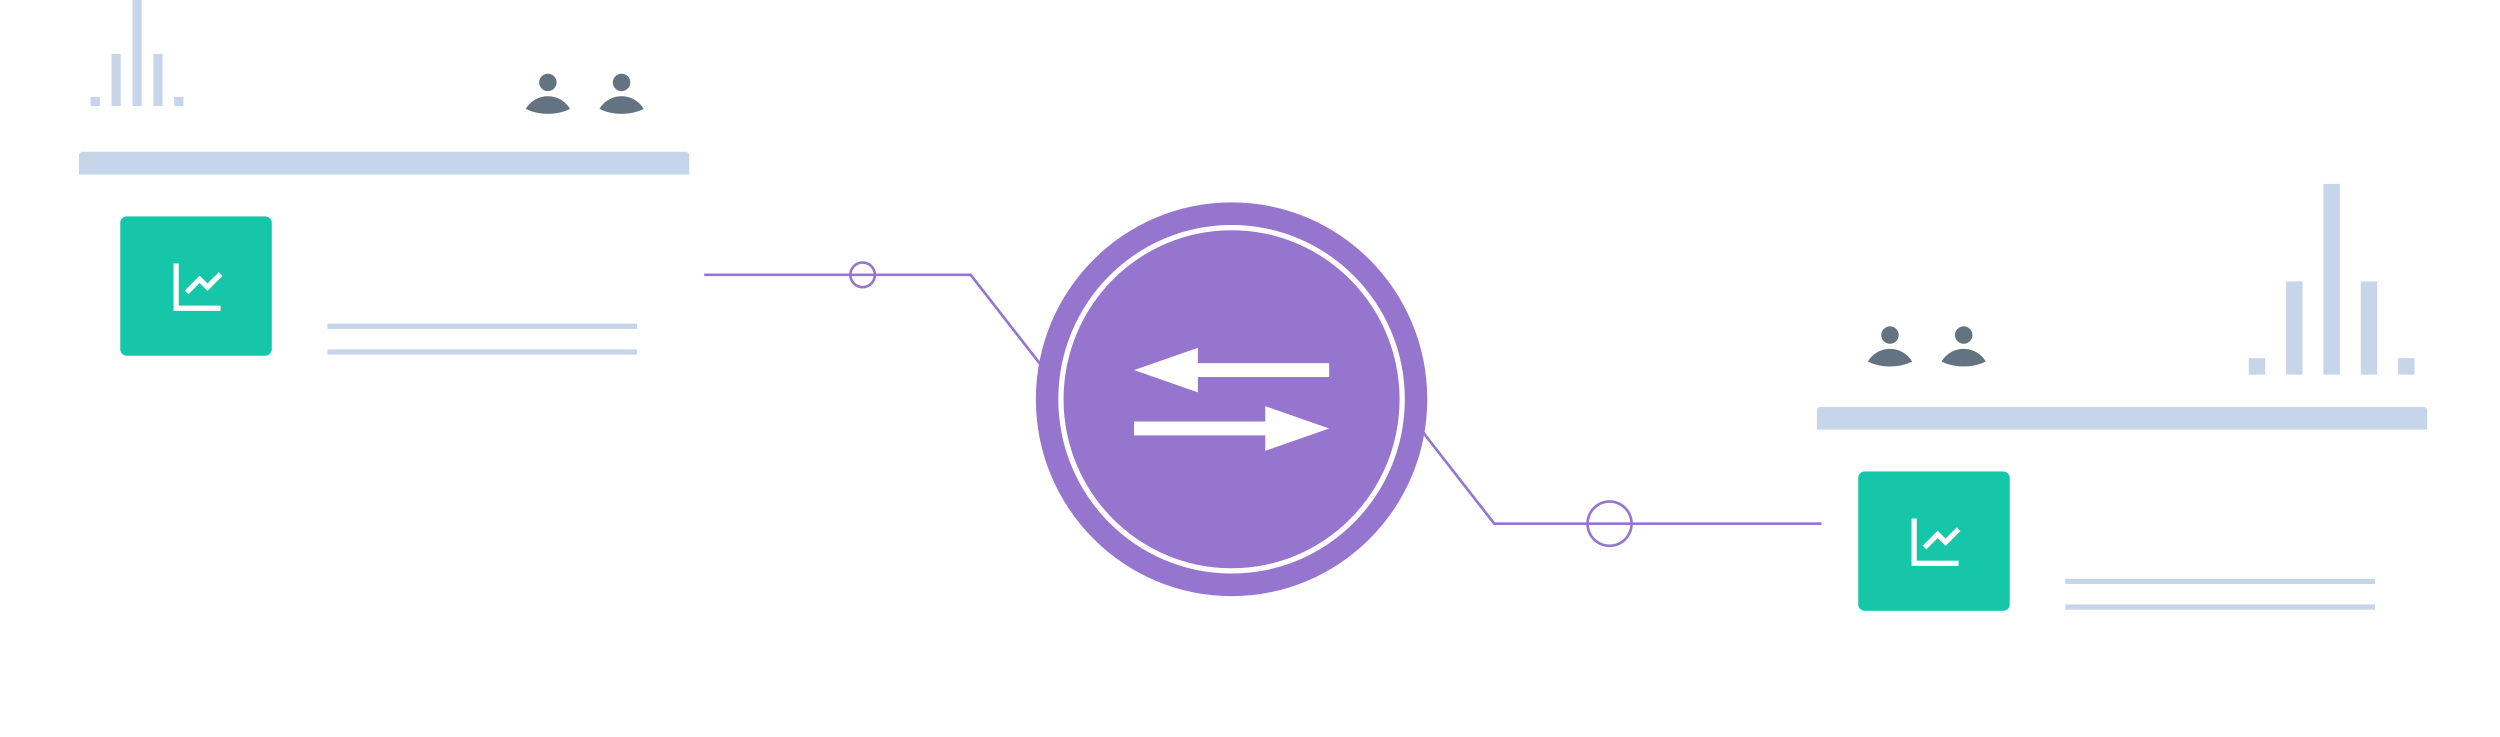 <svg width="475" height="140" viewBox="0 0 475 140" fill="none" xmlns="http://www.w3.org/2000/svg">
<g clip-path="url(#clip0_12895_16350)">
<path d="M130.953 52.219H184.421L198.355 70.093" stroke="#9575CD" stroke-width="0.5" stroke-miterlimit="10"/>
<path d="M346.098 99.498H283.912L269.969 81.625" stroke="#9575CD" stroke-width="0.5" stroke-miterlimit="10"/>
<path d="M233.997 113.265C254.533 113.265 271.181 96.517 271.181 75.859C271.181 55.2 254.533 38.453 233.997 38.453C213.461 38.453 196.812 55.2 196.812 75.859C196.812 96.517 213.461 113.265 233.997 113.265Z" fill="#9575CD"/>
<path d="M233.998 108.472C251.903 108.472 266.418 93.87 266.418 75.859C266.418 57.847 251.903 43.246 233.998 43.246C216.093 43.246 201.578 57.847 201.578 75.859C201.578 93.87 216.093 108.472 233.998 108.472Z" stroke="white" stroke-miterlimit="10"/>
<path d="M252.54 68.999H223.797V71.631H252.54V68.999Z" fill="white"/>
<path d="M227.598 74.552L215.461 70.315L227.598 66.079V74.552Z" fill="white"/>
<path d="M215.46 82.728H244.203V80.095H215.46V82.728Z" fill="white"/>
<path d="M240.398 77.175L252.535 81.412L240.398 85.648V77.175Z" fill="white"/>
<g filter="url(#filter0_d_12895_16350)">
<path d="M130.23 28.83H15.728C15.326 28.83 15 29.158 15 29.562V76.563C15 76.968 15.326 77.296 15.728 77.296H130.23C130.632 77.296 130.958 76.968 130.958 76.563V29.562C130.958 29.158 130.632 28.83 130.23 28.83Z" fill="white"/>
</g>
<path d="M15.728 28.83H130.23C130.635 28.83 130.958 29.154 130.958 29.562V33.159H15V29.562C15 29.154 15.322 28.83 15.728 28.83Z" fill="#C7D5EA"/>
<path d="M50.406 41.113H24.086C23.404 41.113 22.852 41.669 22.852 42.355V66.347C22.852 67.033 23.404 67.589 24.086 67.589H50.406C51.088 67.589 51.641 67.033 51.641 66.347V42.355C51.641 41.669 51.088 41.113 50.406 41.113Z" fill="#15C6A8"/>
<path d="M33.964 50.059V58.06H41.917V59.061H32.969V50.059H33.964ZM41.567 51.709L42.267 52.414L39.429 55.269L37.936 53.767L35.798 55.918L35.097 55.214L37.936 52.358L39.429 53.86L41.567 51.709Z" fill="white"/>
<path d="M62.195 66.876H121.045" stroke="#C7D5EA" stroke-miterlimit="10"/>
<path d="M62.195 61.999H121.045" stroke="#C7D5EA" stroke-miterlimit="10"/>
<g filter="url(#filter1_d_12895_16350)">
<path d="M460.441 77.296H345.939C345.537 77.296 345.211 77.624 345.211 78.028V125.029C345.211 125.433 345.537 125.761 345.939 125.761H460.441C460.843 125.761 461.169 125.433 461.169 125.029V78.028C461.169 77.624 460.843 77.296 460.441 77.296Z" fill="white"/>
</g>
<path d="M345.939 77.296H460.441C460.846 77.296 461.169 77.62 461.169 78.028V81.625H345.211V78.028C345.211 77.62 345.533 77.296 345.939 77.296Z" fill="#C7D5EA"/>
<path d="M380.617 89.579H354.297C353.615 89.579 353.062 90.135 353.062 90.821V114.813C353.062 115.499 353.615 116.055 354.297 116.055H380.617C381.299 116.055 381.852 115.499 381.852 114.813V90.821C381.852 90.135 381.299 89.579 380.617 89.579Z" fill="#15C6A8"/>
<path d="M364.183 98.525V106.525H372.136V107.526H363.188V98.525H364.183ZM371.786 100.175L372.486 100.88L369.648 103.735L368.155 102.233L366.017 104.384L365.316 103.679L368.155 100.824L369.648 102.326L371.786 100.175Z" fill="white"/>
<path d="M392.406 115.341H451.265" stroke="#C7D5EA" stroke-miterlimit="10"/>
<path d="M392.406 110.465H451.265" stroke="#C7D5EA" stroke-miterlimit="10"/>
<path d="M444.569 34.94H441.445V71.186H444.569V34.94Z" fill="#C7D5EA"/>
<path d="M437.483 53.48H434.359V71.186H437.483V53.48Z" fill="#C7D5EA"/>
<path d="M430.39 68.044H427.266V71.186H430.39V68.044Z" fill="#C7D5EA"/>
<path d="M458.765 68.044H455.641V71.186H458.765V68.044Z" fill="#C7D5EA"/>
<path d="M451.671 53.48H448.547V71.186H451.671V53.48Z" fill="#C7D5EA"/>
<path d="M26.923 -0.13H25.172V20.153H26.923V-0.13Z" fill="#C7D5EA"/>
<path d="M22.946 10.243H21.195V20.153H22.946V10.243Z" fill="#C7D5EA"/>
<path d="M18.97 18.401H17.219V20.162H18.97V18.401Z" fill="#C7D5EA"/>
<path d="M34.86 18.401H33.109V20.163H34.86V18.401Z" fill="#C7D5EA"/>
<path d="M30.892 10.243H29.141V20.153H30.892V10.243Z" fill="#C7D5EA"/>
<path d="M305.817 103.707C308.127 103.707 310 101.822 310 99.498C310 97.174 308.127 95.289 305.817 95.289C303.506 95.289 301.633 97.174 301.633 99.498C301.633 101.822 303.506 103.707 305.817 103.707Z" stroke="#9575CD" stroke-width="0.5" stroke-miterlimit="10"/>
<path d="M163.894 54.565C165.182 54.565 166.226 53.515 166.226 52.219C166.226 50.924 165.182 49.874 163.894 49.874C162.606 49.874 161.562 50.924 161.562 52.219C161.562 53.515 162.606 54.565 163.894 54.565Z" stroke="#9575CD" stroke-width="0.5" stroke-miterlimit="10"/>
<path d="M359.107 62C359.567 62 359.977 62.19 360.277 62.49C360.567 62.8 360.757 63.21 360.757 63.66C360.757 64.11 360.568 64.53 360.268 64.83C359.968 65.13 359.558 65.32 359.098 65.32C358.638 65.32 358.228 65.13 357.928 64.83C357.627 64.53 357.438 64.12 357.438 63.66C357.438 63.2 357.627 62.79 357.928 62.49C358.228 62.19 358.638 62 359.098 62H359.107Z" fill="#637381"/>
<path d="M359.101 69.63C360.691 69.63 362.141 69.28 363.301 68.69C363.091 68.33 362.841 68 362.541 67.71C361.661 66.83 360.441 66.28 359.091 66.28C357.741 66.28 356.531 66.83 355.641 67.71C355.351 68 355.101 68.33 354.891 68.69C356.051 69.28 357.501 69.63 359.091 69.63H359.101Z" fill="#637381"/>
<path d="M104.107 14C104.567 14 104.977 14.19 105.277 14.49C105.567 14.8 105.757 15.21 105.757 15.66C105.757 16.11 105.568 16.53 105.268 16.83C104.968 17.13 104.558 17.32 104.098 17.32C103.638 17.32 103.228 17.13 102.928 16.83C102.627 16.53 102.438 16.12 102.438 15.66C102.438 15.2 102.627 14.79 102.928 14.49C103.228 14.19 103.638 14 104.098 14H104.107Z" fill="#637381"/>
<path d="M104.101 21.63C105.691 21.63 107.141 21.28 108.301 20.69C108.091 20.33 107.841 20 107.541 19.71C106.661 18.83 105.441 18.28 104.091 18.28C102.741 18.28 101.531 18.83 100.641 19.71C100.351 20 100.101 20.33 99.891 20.69C101.051 21.28 102.501 21.63 104.091 21.63H104.101Z" fill="#637381"/>
<path d="M373.107 62C373.567 62 373.977 62.19 374.277 62.49C374.567 62.8 374.757 63.21 374.757 63.66C374.757 64.11 374.568 64.53 374.268 64.83C373.968 65.13 373.558 65.32 373.098 65.32C372.638 65.32 372.228 65.13 371.928 64.83C371.627 64.53 371.438 64.12 371.438 63.66C371.438 63.2 371.627 62.79 371.928 62.49C372.228 62.19 372.638 62 373.098 62H373.107Z" fill="#637381"/>
<path d="M373.101 69.63C374.691 69.63 376.141 69.28 377.301 68.69C377.091 68.33 376.841 68 376.541 67.71C375.661 66.83 374.441 66.28 373.091 66.28C371.741 66.28 370.531 66.83 369.641 67.71C369.351 68 369.101 68.33 368.891 68.69C370.051 69.28 371.501 69.63 373.091 69.63H373.101Z" fill="#637381"/>
<path d="M118.107 14C118.567 14 118.977 14.19 119.277 14.49C119.567 14.8 119.757 15.21 119.757 15.66C119.757 16.11 119.568 16.53 119.268 16.83C118.968 17.13 118.558 17.32 118.098 17.32C117.638 17.32 117.228 17.13 116.928 16.83C116.627 16.53 116.438 16.12 116.438 15.66C116.438 15.2 116.627 14.79 116.928 14.49C117.228 14.19 117.638 14 118.098 14H118.107Z" fill="#637381"/>
<path d="M118.101 21.63C119.691 21.63 121.141 21.28 122.301 20.69C122.091 20.33 121.841 20 121.541 19.71C120.661 18.83 119.441 18.28 118.091 18.28C116.741 18.28 115.531 18.83 114.641 19.71C114.351 20 114.101 20.33 113.891 20.69C115.051 21.28 116.501 21.63 118.091 21.63H118.101Z" fill="#637381"/>
</g>
<defs>
<filter id="filter0_d_12895_16350" x="6.49" y="24.49" width="138.641" height="71.145" filterUnits="userSpaceOnUse" color-interpolation-filters="sRGB">
<feFlood flood-opacity="0" result="BackgroundImageFix"/>
<feColorMatrix in="SourceAlpha" type="matrix" values="0 0 0 0 0 0 0 0 0 0 0 0 0 0 0 0 0 0 127 0" result="hardAlpha"/>
<feOffset dx="2.83" dy="7"/>
<feGaussianBlur stdDeviation="5.67"/>
<feColorMatrix type="matrix" values="0 0 0 0 0 0 0 0 0 0 0 0 0 0 0 0 0 0 0.05 0"/>
<feBlend mode="normal" in2="BackgroundImageFix" result="effect1_dropShadow_12895_16350"/>
<feBlend mode="normal" in="SourceGraphic" in2="effect1_dropShadow_12895_16350" result="shape"/>
</filter>
<filter id="filter1_d_12895_16350" x="336.701" y="72.956" width="138.641" height="71.145" filterUnits="userSpaceOnUse" color-interpolation-filters="sRGB">
<feFlood flood-opacity="0" result="BackgroundImageFix"/>
<feColorMatrix in="SourceAlpha" type="matrix" values="0 0 0 0 0 0 0 0 0 0 0 0 0 0 0 0 0 0 127 0" result="hardAlpha"/>
<feOffset dx="2.83" dy="7"/>
<feGaussianBlur stdDeviation="5.67"/>
<feColorMatrix type="matrix" values="0 0 0 0 0 0 0 0 0 0 0 0 0 0 0 0 0 0 0.05 0"/>
<feBlend mode="normal" in2="BackgroundImageFix" result="effect1_dropShadow_12895_16350"/>
<feBlend mode="normal" in="SourceGraphic" in2="effect1_dropShadow_12895_16350" result="shape"/>
</filter>
<clipPath id="clip0_12895_16350">
<rect width="475" height="140" fill="white"/>
</clipPath>
</defs>
</svg>
